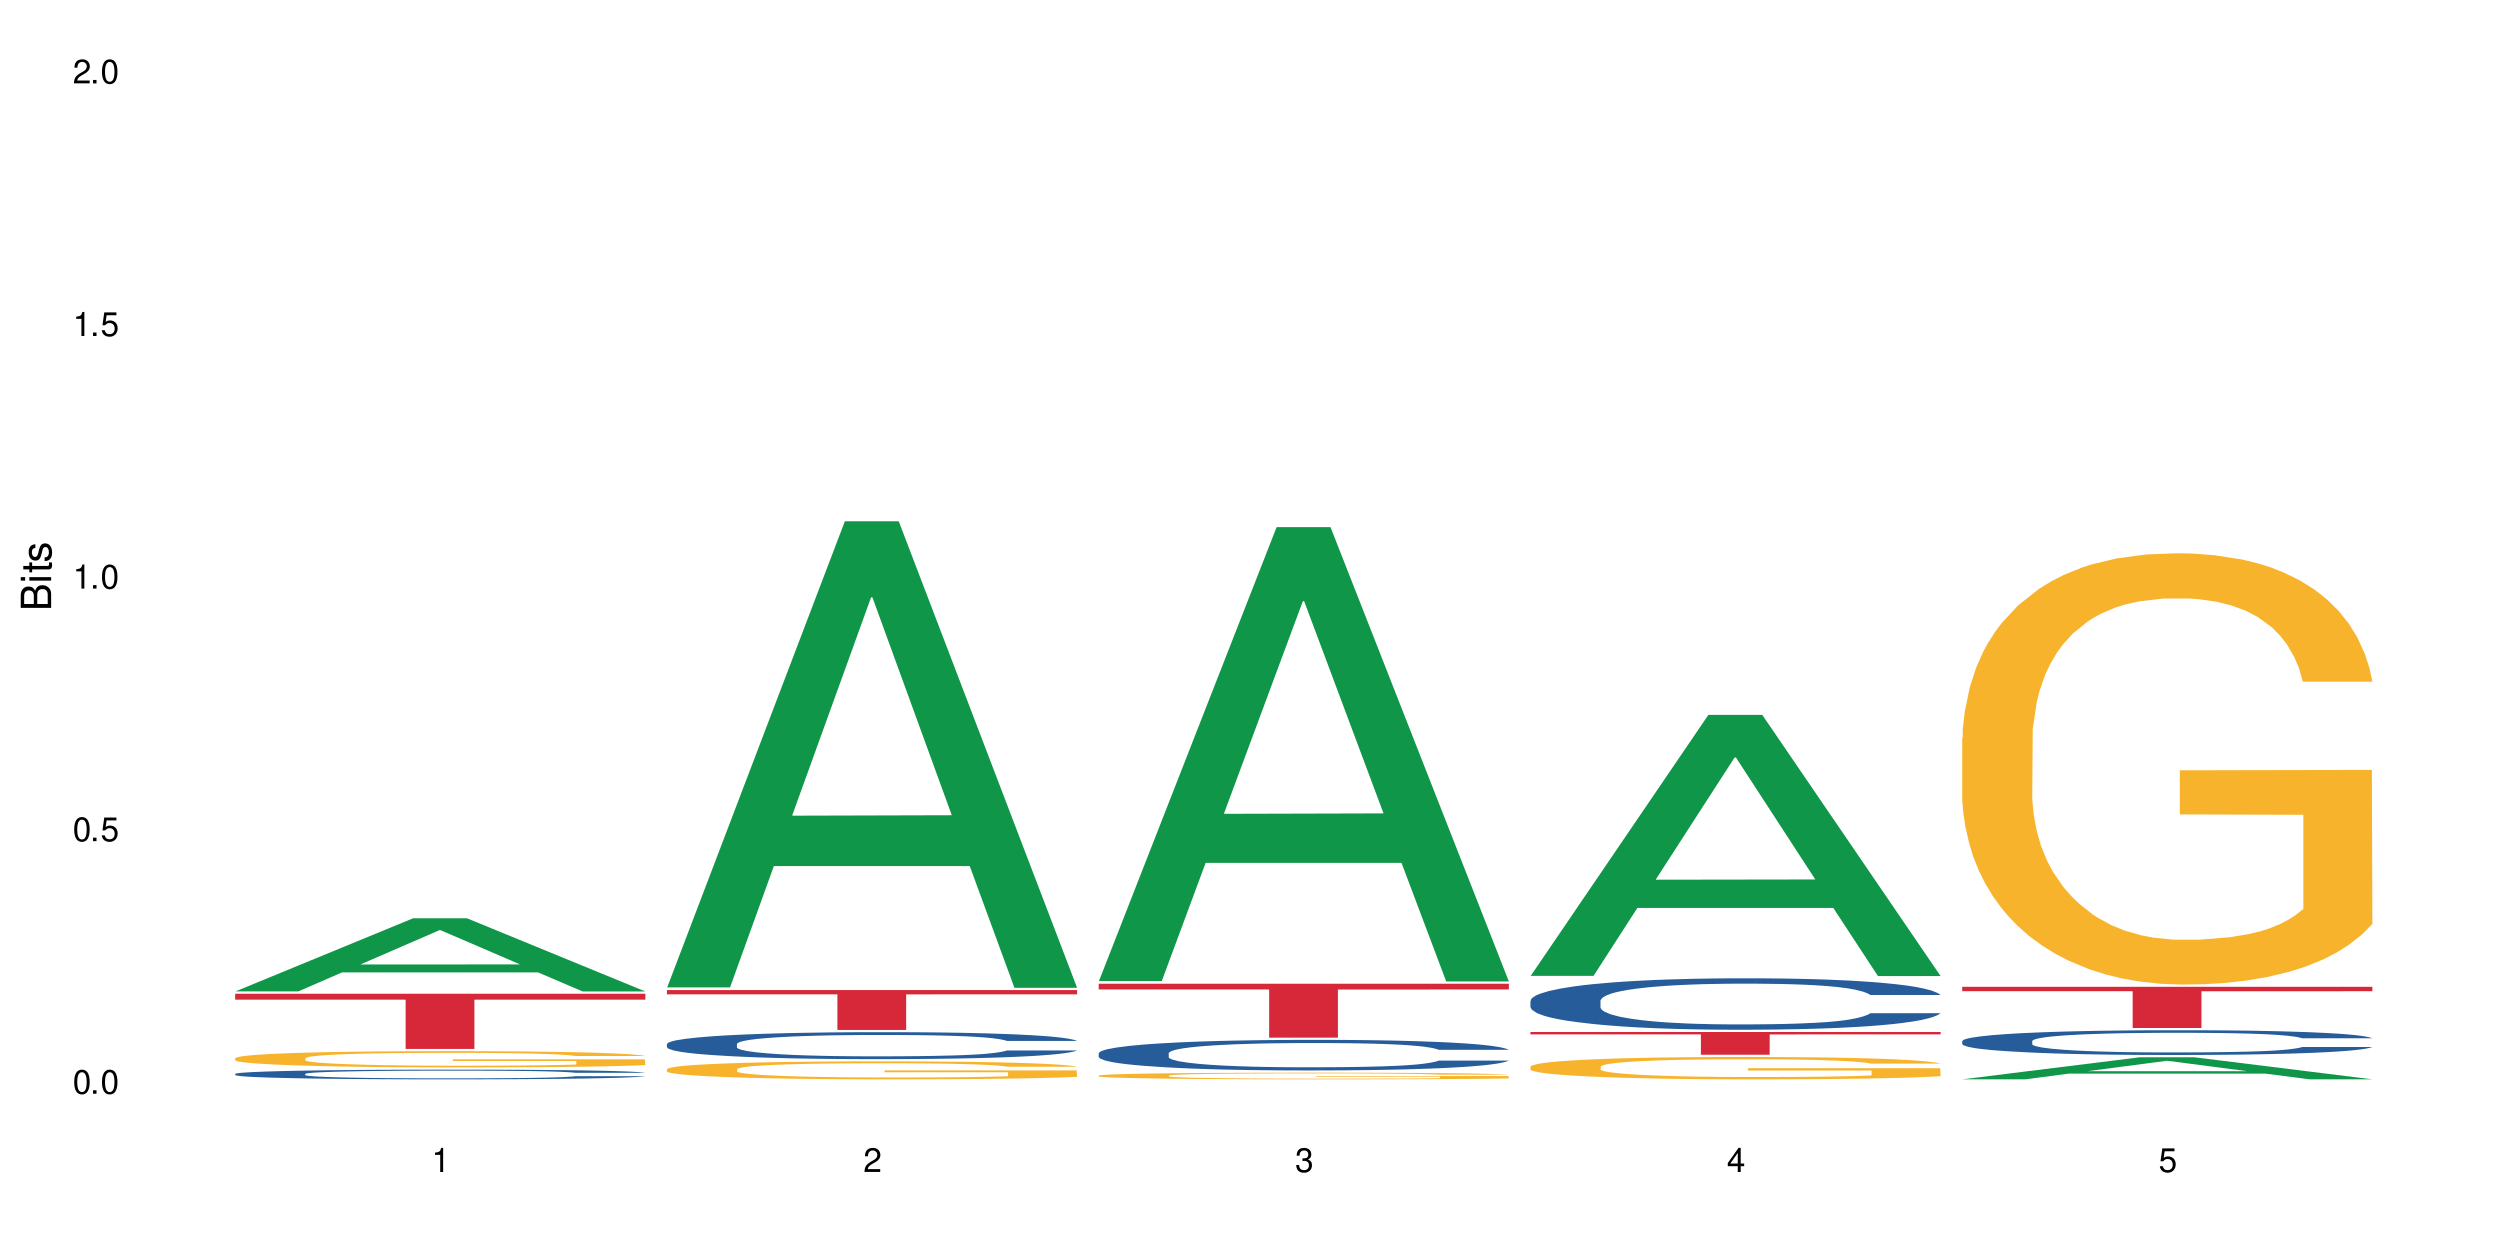 <?xml version="1.0" encoding="UTF-8"?>
<svg xmlns="http://www.w3.org/2000/svg" xmlns:xlink="http://www.w3.org/1999/xlink" width="720" height="360" viewBox="0 0 720 360">
<defs>
<g>
<g id="glyph-0-0">
</g>
<g id="glyph-0-1">
<path d="M 2.641 -6.938 C 2 -6.938 1.422 -6.656 1.078 -6.172 C 0.641 -5.562 0.406 -4.641 0.406 -3.359 C 0.406 -1.016 1.188 0.219 2.641 0.219 C 4.078 0.219 4.859 -1.016 4.859 -3.297 C 4.859 -4.641 4.656 -5.547 4.203 -6.172 C 3.844 -6.656 3.281 -6.938 2.641 -6.938 Z M 2.641 -6.188 C 3.547 -6.188 4 -5.25 4 -3.375 C 4 -1.406 3.562 -0.484 2.625 -0.484 C 1.734 -0.484 1.281 -1.438 1.281 -3.344 C 1.281 -5.25 1.734 -6.188 2.641 -6.188 Z M 2.641 -6.188 "/>
</g>
<g id="glyph-0-2">
<path d="M 1.828 -1 L 0.828 -1 L 0.828 0 L 1.828 0 Z M 1.828 -1 "/>
</g>
<g id="glyph-0-3">
<path d="M 4.562 -6.797 L 1.062 -6.797 L 0.547 -3.094 L 1.328 -3.094 C 1.719 -3.562 2.047 -3.734 2.578 -3.734 C 3.484 -3.734 4.062 -3.109 4.062 -2.094 C 4.062 -1.125 3.484 -0.531 2.578 -0.531 C 1.828 -0.531 1.375 -0.906 1.188 -1.672 L 0.328 -1.672 C 0.453 -1.109 0.547 -0.844 0.75 -0.594 C 1.125 -0.078 1.828 0.219 2.594 0.219 C 3.969 0.219 4.922 -0.781 4.922 -2.219 C 4.922 -3.562 4.031 -4.484 2.719 -4.484 C 2.25 -4.484 1.859 -4.359 1.469 -4.062 L 1.734 -5.969 L 4.562 -5.969 Z M 4.562 -6.797 "/>
</g>
<g id="glyph-0-4">
<path d="M 2.484 -4.938 L 2.484 0 L 3.328 0 L 3.328 -6.938 L 2.766 -6.938 C 2.469 -5.875 2.281 -5.734 0.984 -5.562 L 0.984 -4.938 Z M 2.484 -4.938 "/>
</g>
<g id="glyph-0-5">
<path d="M 4.859 -0.828 L 1.281 -0.828 C 1.359 -1.406 1.672 -1.781 2.5 -2.281 L 3.469 -2.828 C 4.406 -3.344 4.906 -4.062 4.906 -4.906 C 4.906 -5.484 4.672 -6.031 4.266 -6.406 C 3.859 -6.766 3.375 -6.938 2.719 -6.938 C 1.859 -6.938 1.219 -6.625 0.844 -6.031 C 0.609 -5.672 0.5 -5.234 0.484 -4.531 L 1.328 -4.531 C 1.359 -5.016 1.406 -5.281 1.531 -5.516 C 1.75 -5.938 2.188 -6.203 2.703 -6.203 C 3.469 -6.203 4.031 -5.641 4.031 -4.891 C 4.031 -4.344 3.719 -3.859 3.125 -3.516 L 2.234 -3 C 0.812 -2.172 0.406 -1.531 0.328 -0.016 L 4.859 -0.016 Z M 4.859 -0.828 "/>
</g>
<g id="glyph-0-6">
<path d="M 2.125 -3.188 L 2.578 -3.188 C 3.5 -3.188 3.984 -2.766 3.984 -1.922 C 3.984 -1.062 3.469 -0.531 2.594 -0.531 C 1.656 -0.531 1.203 -1 1.156 -2.016 L 0.312 -2.016 C 0.344 -1.453 0.438 -1.094 0.609 -0.781 C 0.953 -0.109 1.625 0.219 2.547 0.219 C 3.953 0.219 4.859 -0.625 4.859 -1.938 C 4.859 -2.828 4.516 -3.297 3.703 -3.594 C 4.344 -3.844 4.656 -4.328 4.656 -5.031 C 4.656 -6.219 3.875 -6.938 2.578 -6.938 C 1.203 -6.938 0.484 -6.172 0.453 -4.703 L 1.297 -4.703 C 1.312 -5.125 1.344 -5.359 1.453 -5.578 C 1.641 -5.969 2.062 -6.203 2.594 -6.203 C 3.344 -6.203 3.797 -5.75 3.797 -5 C 3.797 -4.516 3.609 -4.219 3.25 -4.047 C 3.016 -3.953 2.703 -3.922 2.125 -3.906 Z M 2.125 -3.188 "/>
</g>
<g id="glyph-0-7">
<path d="M 3.141 -1.672 L 3.141 0 L 3.984 0 L 3.984 -1.672 L 4.984 -1.672 L 4.984 -2.438 L 3.984 -2.438 L 3.984 -6.938 L 3.359 -6.938 L 0.266 -2.578 L 0.266 -1.672 Z M 3.141 -2.438 L 1 -2.438 L 3.141 -5.5 Z M 3.141 -2.438 "/>
</g>
<g id="glyph-1-0">
</g>
<g id="glyph-1-1">
<path d="M 0 -0.953 L 0 -4.891 C 0 -5.719 -0.234 -6.344 -0.734 -6.797 C -1.188 -7.234 -1.812 -7.469 -2.5 -7.469 C -3.547 -7.469 -4.188 -7 -4.625 -5.875 C -4.984 -6.688 -5.625 -7.094 -6.531 -7.094 C -7.172 -7.094 -7.734 -6.859 -8.141 -6.391 C -8.562 -5.922 -8.75 -5.344 -8.75 -4.5 L -8.75 -0.953 Z M -4.984 -2.062 L -7.766 -2.062 L -7.766 -4.219 C -7.766 -4.844 -7.688 -5.203 -7.453 -5.5 C -7.219 -5.812 -6.859 -5.969 -6.375 -5.969 C -5.891 -5.969 -5.531 -5.812 -5.297 -5.5 C -5.062 -5.203 -4.984 -4.844 -4.984 -4.219 Z M -0.984 -2.062 L -4 -2.062 L -4 -4.781 C -4 -5.766 -3.438 -6.359 -2.484 -6.359 C -1.547 -6.359 -0.984 -5.766 -0.984 -4.781 Z M -0.984 -2.062 "/>
</g>
<g id="glyph-1-2">
<path d="M -6.281 -1.797 L -6.281 -0.797 L 0 -0.797 L 0 -1.797 Z M -8.75 -1.797 L -8.75 -0.797 L -7.484 -0.797 L -7.484 -1.797 Z M -8.75 -1.797 "/>
</g>
<g id="glyph-1-3">
<path d="M -6.281 -3.047 L -6.281 -2.016 L -8.016 -2.016 L -8.016 -1.016 L -6.281 -1.016 L -6.281 -0.172 L -5.469 -0.172 L -5.469 -1.016 L -0.719 -1.016 C -0.078 -1.016 0.281 -1.453 0.281 -2.234 C 0.281 -2.5 0.25 -2.719 0.188 -3.047 L -0.641 -3.047 C -0.609 -2.906 -0.594 -2.766 -0.594 -2.562 C -0.594 -2.141 -0.719 -2.016 -1.156 -2.016 L -5.469 -2.016 L -5.469 -3.047 Z M -6.281 -3.047 "/>
</g>
<g id="glyph-1-4">
<path d="M -4.531 -5.25 C -5.766 -5.25 -6.469 -4.422 -6.469 -2.969 C -6.469 -1.516 -5.719 -0.562 -4.547 -0.562 C -3.562 -0.562 -3.094 -1.062 -2.734 -2.562 L -2.516 -3.484 C -2.344 -4.188 -2.094 -4.469 -1.641 -4.469 C -1.047 -4.469 -0.641 -3.875 -0.641 -3 C -0.641 -2.453 -0.797 -2 -1.062 -1.75 C -1.25 -1.594 -1.422 -1.531 -1.875 -1.469 L -1.875 -0.406 C -0.422 -0.453 0.281 -1.266 0.281 -2.922 C 0.281 -4.5 -0.5 -5.516 -1.719 -5.516 C -2.656 -5.516 -3.172 -4.984 -3.469 -3.734 L -3.703 -2.766 C -3.891 -1.953 -4.156 -1.609 -4.594 -1.609 C -5.188 -1.609 -5.547 -2.125 -5.547 -2.938 C -5.547 -3.75 -5.203 -4.172 -4.531 -4.203 Z M -4.531 -5.25 "/>
</g>
</g>
</defs>
<rect x="-72" y="-36" width="864" height="432" fill="rgb(100%, 100%, 100%)" fill-opacity="1"/>
<path fill-rule="nonzero" fill="rgb(6.275%, 58.824%, 28.235%)" fill-opacity="1" d="M 67.73 285.527 L 67.855 285.508 L 118.973 264.469 L 134.496 264.469 L 185.859 285.547 L 167.812 285.547 L 154.941 280.043 L 98.523 280.043 L 85.906 285.527 L 67.73 285.527 L 103.953 277.77 L 149.766 277.75 L 126.922 267.914 L 126.668 267.891 L 126.418 267.953 L 103.824 277.75 L 103.953 277.77 Z M 67.73 285.527 "/>
<path fill-rule="nonzero" fill="rgb(14.51%, 36.078%, 60%)" fill-opacity="1" d="M 67.73 309.273 L 67.875 309.27 L 67.875 309.207 L 68.309 309.113 L 69.316 308.988 L 70.324 308.906 L 72.918 308.754 L 76.52 308.609 L 80.266 308.496 L 83 308.43 L 85.449 308.379 L 91.07 308.285 L 94.672 308.234 L 98.559 308.191 L 103.312 308.148 L 106.77 308.121 L 114.551 308.082 L 120.312 308.062 L 124.777 308.055 L 134.43 308.055 L 140.191 308.066 L 144.371 308.078 L 148.98 308.102 L 152.871 308.121 L 159.641 308.18 L 165.691 308.25 L 168.43 308.293 L 172.75 308.371 L 176.062 308.445 L 178.367 308.512 L 180.961 308.609 L 183.266 308.723 L 184.996 308.852 L 185.859 308.965 L 165.691 308.965 L 164.684 308.859 L 163.531 308.781 L 161.371 308.676 L 159.211 308.602 L 156.184 308.527 L 153.445 308.48 L 149.699 308.434 L 146.387 308.402 L 142.93 308.379 L 139.617 308.363 L 133.277 308.348 L 125.93 308.348 L 123.195 308.352 L 117.574 308.375 L 114.551 308.391 L 110.23 308.426 L 107.203 308.461 L 103.602 308.512 L 101.152 308.555 L 98.129 308.621 L 95.965 308.68 L 93.52 308.766 L 92.078 308.828 L 90.781 308.898 L 89.629 308.984 L 88.766 309.074 L 88.188 309.168 L 87.898 309.258 L 87.898 309.656 L 88.188 309.746 L 88.906 309.855 L 90.781 310.012 L 93.52 310.145 L 96.688 310.254 L 99.711 310.328 L 101.441 310.367 L 103.746 310.406 L 107.348 310.457 L 112.535 310.508 L 115.559 310.527 L 120.168 310.551 L 124.922 310.559 L 131.262 310.559 L 136.879 310.551 L 140.625 310.535 L 144.516 310.516 L 149.844 310.473 L 153.16 310.434 L 156.039 310.383 L 158.199 310.336 L 159.641 310.293 L 161.801 310.215 L 163.531 310.129 L 164.828 310.039 L 165.691 309.953 L 185.859 309.953 L 184.996 310.055 L 183.699 310.152 L 182.402 310.227 L 180.387 310.316 L 178.082 310.395 L 174.77 310.484 L 172.031 310.543 L 168.43 310.609 L 165.117 310.656 L 161.516 310.699 L 156.184 310.75 L 152.727 310.777 L 148.98 310.801 L 144.516 310.82 L 138.898 310.84 L 132.848 310.848 L 127.227 310.852 L 121.176 310.848 L 116.711 310.836 L 110.805 310.812 L 103.457 310.766 L 98.129 310.719 L 93.949 310.668 L 90.348 310.617 L 86.316 310.551 L 81.129 310.438 L 77.961 310.352 L 75.797 310.277 L 73.348 310.18 L 71.621 310.09 L 69.605 309.945 L 68.164 309.766 L 67.73 309.625 Z M 67.73 309.273 "/>
<path fill-rule="nonzero" fill="rgb(96.863%, 70.196%, 16.863%)" fill-opacity="1" d="M 67.73 304.734 L 67.875 304.73 L 67.875 304.645 L 68.453 304.453 L 69.891 304.188 L 71.766 303.973 L 73.781 303.801 L 75.078 303.711 L 77.238 303.582 L 79.113 303.488 L 83.867 303.297 L 89.918 303.117 L 93.23 303.039 L 96.977 302.965 L 102.305 302.887 L 104.754 302.855 L 112.246 302.789 L 120.746 302.746 L 130.109 302.73 L 134.43 302.734 L 140.336 302.754 L 148.406 302.801 L 153.016 302.844 L 156.617 302.887 L 160.363 302.941 L 164.973 303.027 L 169.293 303.129 L 172.75 303.23 L 176.207 303.359 L 179.09 303.496 L 181.539 303.645 L 183.699 303.824 L 184.996 303.977 L 185.859 304.125 L 165.836 304.125 L 164.684 303.977 L 163.387 303.859 L 161.227 303.719 L 159.066 303.617 L 156.902 303.535 L 152.871 303.426 L 149.414 303.355 L 145.09 303.297 L 140.914 303.258 L 136.16 303.23 L 133.277 303.223 L 125.645 303.223 L 118.727 303.254 L 114.695 303.289 L 111.812 303.32 L 107.781 303.387 L 105.332 303.438 L 103.891 303.473 L 99.566 303.602 L 96.688 303.723 L 95.102 303.805 L 93.086 303.934 L 91.645 304.047 L 90.059 304.219 L 89.195 304.348 L 88.043 304.637 L 87.898 305.406 L 88.332 305.57 L 89.195 305.746 L 90.348 305.898 L 92.078 306.062 L 93.805 306.184 L 96.832 306.352 L 99.426 306.461 L 101.441 306.535 L 105.332 306.648 L 106.914 306.688 L 110.66 306.766 L 114.551 306.824 L 119.305 306.875 L 122.906 306.902 L 128.668 306.922 L 136.016 306.922 L 144.66 306.898 L 150.133 306.863 L 153.879 306.828 L 156.328 306.801 L 159.352 306.754 L 161.516 306.711 L 163.531 306.664 L 165.98 306.59 L 165.98 305.57 L 130.398 305.566 L 130.398 305.086 L 185.715 305.082 L 185.859 306.754 L 182.836 306.867 L 179.09 306.98 L 175.488 307.066 L 171.742 307.137 L 166.414 307.219 L 162.09 307.27 L 155.465 307.328 L 149.414 307.367 L 143.074 307.395 L 137.457 307.406 L 130.828 307.41 L 124.922 307.402 L 118.586 307.375 L 113.543 307.344 L 108.934 307.301 L 104.32 307.246 L 98.559 307.156 L 94.812 307.082 L 90.926 306.992 L 87.035 306.887 L 83.578 306.77 L 81.273 306.68 L 78.969 306.578 L 76.52 306.449 L 74.215 306.305 L 72.484 306.172 L 70.898 306.023 L 69.746 305.883 L 68.594 305.688 L 68.02 305.535 L 67.73 305.402 Z M 67.73 304.734 "/>
<path fill-rule="nonzero" fill="rgb(83.922%, 15.686%, 22.353%)" fill-opacity="1" d="M 67.73 286.191 L 185.859 286.191 L 185.859 287.895 L 136.629 287.906 L 136.629 302.086 L 116.82 302.086 L 116.82 287.922 L 116.531 287.895 L 67.73 287.895 Z M 67.73 286.191 "/>
<path fill-rule="nonzero" fill="rgb(6.275%, 58.824%, 28.235%)" fill-opacity="1" d="M 192.078 284.371 L 192.203 284.242 L 243.316 150.133 L 258.84 150.133 L 310.207 284.496 L 292.16 284.496 L 279.285 249.422 L 222.871 249.422 L 210.25 284.371 L 192.078 284.371 L 228.297 234.914 L 274.113 234.785 L 251.27 172.082 L 251.016 171.957 L 250.762 172.336 L 228.172 234.785 L 228.297 234.914 Z M 192.078 284.371 "/>
<path fill-rule="nonzero" fill="rgb(14.51%, 36.078%, 60%)" fill-opacity="1" d="M 192.078 300.645 L 192.223 300.637 L 192.223 300.469 L 192.652 300.199 L 193.664 299.859 L 194.672 299.625 L 197.266 299.203 L 200.863 298.801 L 204.609 298.488 L 207.348 298.305 L 209.797 298.16 L 215.414 297.898 L 219.016 297.766 L 222.906 297.645 L 227.66 297.523 L 231.117 297.453 L 238.898 297.34 L 244.66 297.289 L 249.125 297.27 L 258.777 297.27 L 264.539 297.297 L 268.719 297.332 L 273.328 297.387 L 277.219 297.453 L 283.988 297.609 L 290.039 297.809 L 292.777 297.922 L 297.098 298.141 L 300.41 298.352 L 302.715 298.539 L 305.309 298.801 L 307.613 299.121 L 309.344 299.48 L 310.207 299.785 L 290.039 299.785 L 289.031 299.504 L 287.879 299.281 L 285.715 298.992 L 283.555 298.785 L 280.531 298.582 L 277.793 298.445 L 274.047 298.312 L 270.734 298.227 L 267.277 298.16 L 263.965 298.121 L 257.625 298.078 L 250.277 298.078 L 247.539 298.09 L 241.922 298.148 L 238.898 298.195 L 234.574 298.297 L 231.551 298.391 L 227.949 298.531 L 225.5 298.652 L 222.473 298.836 L 220.312 299 L 217.863 299.234 L 216.422 299.41 L 215.129 299.609 L 213.977 299.844 L 213.109 300.09 L 212.535 300.355 L 212.246 300.609 L 212.246 301.711 L 212.535 301.965 L 213.254 302.262 L 215.129 302.695 L 217.863 303.07 L 221.035 303.371 L 224.059 303.582 L 225.789 303.684 L 228.094 303.797 L 231.695 303.938 L 236.879 304.078 L 239.906 304.137 L 244.516 304.191 L 249.27 304.223 L 255.609 304.223 L 261.227 304.191 L 264.973 304.156 L 268.863 304.102 L 274.191 303.98 L 277.504 303.867 L 280.387 303.73 L 282.547 303.598 L 283.988 303.484 L 286.148 303.262 L 287.879 303.023 L 289.176 302.773 L 290.039 302.531 L 310.207 302.531 L 309.344 302.816 L 308.047 303.094 L 306.75 303.297 L 304.734 303.547 L 302.426 303.766 L 299.113 304.016 L 296.379 304.18 L 292.777 304.355 L 289.461 304.492 L 285.859 304.613 L 280.531 304.754 L 277.074 304.824 L 273.328 304.887 L 268.863 304.945 L 263.242 304.996 L 257.191 305.023 L 251.574 305.031 L 245.523 305.016 L 241.059 304.988 L 235.152 304.922 L 227.805 304.797 L 222.473 304.66 L 218.297 304.527 L 214.695 304.383 L 210.66 304.191 L 205.477 303.879 L 202.305 303.641 L 200.145 303.441 L 197.695 303.164 L 195.969 302.914 L 193.949 302.52 L 192.508 302.016 L 192.078 301.625 Z M 192.078 300.645 "/>
<path fill-rule="nonzero" fill="rgb(96.863%, 70.196%, 16.863%)" fill-opacity="1" d="M 192.078 307.891 L 192.223 307.887 L 192.223 307.793 L 192.797 307.582 L 194.238 307.289 L 196.109 307.047 L 198.129 306.855 L 199.426 306.758 L 201.586 306.617 L 203.457 306.512 L 208.211 306.301 L 214.262 306.102 L 217.578 306.016 L 221.32 305.934 L 226.652 305.844 L 229.102 305.812 L 236.594 305.738 L 245.09 305.691 L 254.457 305.676 L 258.777 305.68 L 264.684 305.699 L 272.75 305.75 L 277.359 305.797 L 280.961 305.844 L 284.707 305.906 L 289.316 306 L 293.641 306.113 L 297.098 306.227 L 300.555 306.371 L 303.438 306.523 L 305.887 306.688 L 308.047 306.887 L 309.344 307.051 L 310.207 307.215 L 290.184 307.215 L 289.031 307.051 L 287.734 306.922 L 285.574 306.766 L 283.41 306.652 L 281.25 306.562 L 277.219 306.441 L 273.758 306.367 L 269.438 306.301 L 265.262 306.258 L 260.508 306.227 L 257.625 306.219 L 249.988 306.219 L 243.074 306.254 L 239.043 306.289 L 236.16 306.328 L 232.125 306.398 L 229.676 306.457 L 228.238 306.492 L 223.914 306.641 L 221.035 306.773 L 219.449 306.863 L 217.434 307.004 L 215.992 307.133 L 214.406 307.32 L 213.543 307.461 L 212.391 307.785 L 212.246 308.633 L 212.68 308.812 L 213.543 309.008 L 214.695 309.18 L 216.422 309.355 L 218.152 309.496 L 221.176 309.68 L 223.77 309.801 L 225.789 309.883 L 229.676 310.008 L 231.262 310.051 L 235.008 310.137 L 238.898 310.203 L 243.652 310.262 L 247.254 310.289 L 253.016 310.312 L 260.363 310.312 L 269.004 310.285 L 274.48 310.246 L 278.227 310.207 L 280.676 310.176 L 283.699 310.121 L 285.859 310.074 L 287.879 310.023 L 290.328 309.945 L 290.328 308.812 L 254.742 308.809 L 254.742 308.281 L 310.062 308.273 L 310.207 310.121 L 307.18 310.25 L 303.438 310.375 L 299.836 310.469 L 296.09 310.547 L 290.758 310.637 L 286.438 310.695 L 279.809 310.762 L 273.758 310.805 L 267.422 310.832 L 261.801 310.848 L 255.176 310.852 L 249.27 310.84 L 242.93 310.812 L 237.887 310.773 L 233.277 310.727 L 228.668 310.668 L 222.906 310.566 L 219.16 310.488 L 215.27 310.387 L 211.383 310.27 L 207.926 310.141 L 205.621 310.043 L 203.312 309.93 L 200.863 309.789 L 198.559 309.625 L 196.832 309.48 L 195.246 309.316 L 194.094 309.16 L 192.941 308.945 L 192.367 308.777 L 192.078 308.629 Z M 192.078 307.891 "/>
<path fill-rule="nonzero" fill="rgb(83.922%, 15.686%, 22.353%)" fill-opacity="1" d="M 192.078 285.141 L 310.207 285.141 L 310.207 286.371 L 260.973 286.379 L 260.973 296.621 L 241.168 296.621 L 241.168 286.391 L 240.879 286.371 L 192.078 286.371 Z M 192.078 285.141 "/>
<path fill-rule="nonzero" fill="rgb(6.275%, 58.824%, 28.235%)" fill-opacity="1" d="M 316.426 282.539 L 316.551 282.418 L 367.664 151.816 L 383.188 151.816 L 434.555 282.664 L 416.508 282.664 L 403.633 248.508 L 347.219 248.508 L 334.598 282.539 L 316.426 282.539 L 352.645 234.379 L 398.457 234.254 L 375.613 173.191 L 375.363 173.07 L 375.109 173.438 L 352.52 234.254 L 352.645 234.379 Z M 316.426 282.539 "/>
<path fill-rule="nonzero" fill="rgb(14.51%, 36.078%, 60%)" fill-opacity="1" d="M 316.426 303.316 L 316.566 303.309 L 316.566 303.113 L 317 302.809 L 318.008 302.422 L 319.016 302.156 L 321.609 301.68 L 325.211 301.223 L 328.957 300.867 L 331.695 300.66 L 334.145 300.5 L 339.762 300.199 L 343.363 300.047 L 347.254 299.91 L 352.008 299.773 L 355.465 299.695 L 363.242 299.566 L 369.008 299.508 L 373.473 299.484 L 383.125 299.484 L 388.887 299.516 L 393.062 299.555 L 397.676 299.621 L 401.562 299.695 L 408.336 299.871 L 414.387 300.098 L 417.121 300.223 L 421.445 300.473 L 424.758 300.715 L 427.062 300.926 L 429.656 301.223 L 431.961 301.586 L 433.688 301.996 L 434.555 302.34 L 414.387 302.34 L 413.375 302.02 L 412.223 301.77 L 410.062 301.441 L 407.902 301.207 L 404.879 300.973 L 402.141 300.82 L 398.395 300.668 L 395.082 300.57 L 391.625 300.5 L 388.309 300.449 L 381.973 300.402 L 374.625 300.402 L 371.887 300.418 L 366.27 300.48 L 363.242 300.539 L 358.922 300.652 L 355.898 300.754 L 352.297 300.918 L 349.848 301.055 L 346.82 301.262 L 344.66 301.449 L 342.211 301.715 L 340.77 301.914 L 339.473 302.141 L 338.32 302.406 L 337.457 302.688 L 336.879 302.984 L 336.594 303.273 L 336.594 304.523 L 336.879 304.812 L 337.602 305.148 L 339.473 305.641 L 342.211 306.066 L 345.379 306.406 L 348.406 306.648 L 350.133 306.758 L 352.438 306.887 L 356.039 307.051 L 361.227 307.211 L 364.254 307.273 L 368.863 307.34 L 373.617 307.371 L 379.953 307.371 L 385.574 307.34 L 389.32 307.297 L 393.207 307.234 L 398.539 307.098 L 401.852 306.969 L 404.734 306.816 L 406.895 306.664 L 408.336 306.535 L 410.496 306.285 L 412.223 306.012 L 413.52 305.73 L 414.387 305.457 L 434.555 305.457 L 433.688 305.777 L 432.391 306.09 L 431.098 306.324 L 429.078 306.605 L 426.773 306.855 L 423.461 307.137 L 420.723 307.324 L 417.121 307.523 L 413.809 307.676 L 410.207 307.812 L 404.879 307.973 L 401.418 308.055 L 397.676 308.129 L 393.207 308.191 L 387.59 308.246 L 381.539 308.281 L 375.922 308.289 L 369.871 308.273 L 365.406 308.238 L 359.5 308.168 L 352.152 308.023 L 346.82 307.871 L 342.645 307.719 L 339.043 307.555 L 335.008 307.34 L 329.82 306.984 L 326.652 306.711 L 324.492 306.484 L 322.043 306.172 L 320.312 305.891 L 318.297 305.438 L 316.855 304.867 L 316.426 304.426 Z M 316.426 303.316 "/>
<path fill-rule="nonzero" fill="rgb(96.863%, 70.196%, 16.863%)" fill-opacity="1" d="M 316.426 309.754 L 316.566 309.754 L 316.566 309.719 L 317.145 309.641 L 318.586 309.531 L 320.457 309.441 L 322.477 309.371 L 323.77 309.336 L 325.934 309.281 L 327.805 309.242 L 332.559 309.164 L 338.609 309.09 L 341.922 309.059 L 345.668 309.031 L 351 308.996 L 353.449 308.984 L 360.938 308.957 L 369.438 308.938 L 378.801 308.934 L 383.125 308.934 L 389.031 308.941 L 397.098 308.961 L 401.707 308.98 L 405.309 308.996 L 409.055 309.02 L 413.664 309.055 L 417.988 309.098 L 421.445 309.137 L 424.902 309.191 L 427.781 309.246 L 430.23 309.309 L 432.391 309.383 L 433.688 309.441 L 434.555 309.504 L 414.527 309.504 L 413.375 309.441 L 412.078 309.395 L 409.918 309.34 L 407.758 309.297 L 405.598 309.262 L 401.562 309.219 L 398.105 309.188 L 393.785 309.164 L 389.605 309.148 L 384.852 309.137 L 374.336 309.137 L 367.422 309.148 L 363.387 309.16 L 360.508 309.176 L 356.473 309.203 L 354.023 309.223 L 352.582 309.238 L 348.262 309.289 L 345.379 309.34 L 343.797 309.375 L 341.777 309.426 L 340.34 309.473 L 338.754 309.543 L 337.891 309.594 L 336.738 309.715 L 336.594 310.031 L 337.023 310.098 L 337.891 310.168 L 339.043 310.23 L 340.77 310.297 L 342.5 310.348 L 345.523 310.418 L 348.117 310.461 L 350.133 310.492 L 354.023 310.539 L 355.609 310.555 L 359.355 310.586 L 363.242 310.609 L 367.996 310.633 L 371.598 310.641 L 377.363 310.652 L 384.707 310.652 L 393.352 310.641 L 398.828 310.625 L 402.57 310.613 L 405.02 310.602 L 408.047 310.582 L 410.207 310.562 L 412.223 310.543 L 414.672 310.516 L 414.672 310.098 L 379.09 310.094 L 379.09 309.898 L 434.41 309.898 L 434.555 310.582 L 431.527 310.629 L 427.781 310.676 L 424.18 310.711 L 420.434 310.738 L 415.105 310.773 L 410.785 310.793 L 404.156 310.816 L 398.105 310.832 L 391.77 310.844 L 386.148 310.848 L 379.523 310.852 L 373.617 310.848 L 367.277 310.836 L 362.234 310.824 L 357.625 310.805 L 353.016 310.781 L 347.254 310.746 L 343.508 310.715 L 339.617 310.68 L 335.727 310.637 L 332.27 310.59 L 329.965 310.551 L 327.66 310.508 L 325.211 310.457 L 322.906 310.398 L 321.18 310.344 L 319.594 310.281 L 318.441 310.223 L 317.289 310.145 L 316.711 310.082 L 316.426 310.027 Z M 316.426 309.754 "/>
<path fill-rule="nonzero" fill="rgb(83.922%, 15.686%, 22.353%)" fill-opacity="1" d="M 316.426 283.309 L 434.555 283.309 L 434.555 284.969 L 385.32 284.984 L 385.32 298.84 L 365.512 298.84 L 365.512 285 L 365.227 284.969 L 316.426 284.969 Z M 316.426 283.309 "/>
<path fill-rule="nonzero" fill="rgb(6.275%, 58.824%, 28.235%)" fill-opacity="1" d="M 440.77 281.043 L 440.898 280.973 L 492.012 205.887 L 507.535 205.887 L 558.898 281.113 L 540.852 281.113 L 527.98 261.477 L 471.566 261.477 L 458.945 281.043 L 440.77 281.043 L 476.992 253.355 L 522.805 253.285 L 499.961 218.18 L 499.711 218.105 L 499.457 218.32 L 476.867 253.285 L 476.992 253.355 Z M 440.77 281.043 "/>
<path fill-rule="nonzero" fill="rgb(14.51%, 36.078%, 60%)" fill-opacity="1" d="M 440.77 288.203 L 440.914 288.188 L 440.914 287.863 L 441.348 287.348 L 442.355 286.699 L 443.363 286.254 L 445.957 285.453 L 449.559 284.684 L 453.305 284.09 L 456.043 283.738 L 458.488 283.465 L 464.109 282.965 L 467.711 282.707 L 471.602 282.477 L 476.355 282.246 L 479.812 282.113 L 487.59 281.895 L 493.352 281.801 L 497.82 281.762 L 507.469 281.762 L 513.234 281.816 L 517.41 281.883 L 522.02 281.992 L 525.91 282.113 L 532.68 282.41 L 538.73 282.789 L 541.469 283.004 L 545.789 283.426 L 549.105 283.832 L 551.41 284.184 L 554.004 284.684 L 556.309 285.293 L 558.035 285.984 L 558.898 286.566 L 538.73 286.566 L 537.723 286.023 L 536.57 285.605 L 534.41 285.051 L 532.25 284.656 L 529.223 284.266 L 526.488 284.008 L 522.742 283.75 L 519.426 283.586 L 515.969 283.465 L 512.656 283.383 L 506.316 283.305 L 498.973 283.305 L 496.234 283.332 L 490.617 283.438 L 487.59 283.535 L 483.27 283.723 L 480.242 283.898 L 476.641 284.168 L 474.191 284.398 L 471.168 284.75 L 469.008 285.062 L 466.559 285.508 L 465.117 285.848 L 463.82 286.227 L 462.668 286.672 L 461.805 287.148 L 461.227 287.648 L 460.938 288.133 L 460.938 290.23 L 461.227 290.719 L 461.949 291.289 L 463.82 292.113 L 466.559 292.832 L 469.727 293.398 L 472.754 293.805 L 474.48 293.992 L 476.785 294.211 L 480.387 294.48 L 485.574 294.75 L 488.598 294.859 L 493.207 294.969 L 497.961 295.023 L 504.301 295.023 L 509.918 294.969 L 513.664 294.902 L 517.555 294.793 L 522.887 294.562 L 526.199 294.348 L 529.078 294.09 L 531.242 293.832 L 532.68 293.613 L 534.844 293.195 L 536.57 292.734 L 537.867 292.262 L 538.73 291.801 L 558.898 291.801 L 558.035 292.344 L 556.738 292.871 L 555.441 293.262 L 553.426 293.738 L 551.121 294.156 L 547.809 294.629 L 545.07 294.941 L 541.469 295.281 L 538.156 295.535 L 534.555 295.766 L 529.223 296.039 L 525.766 296.172 L 522.02 296.293 L 517.555 296.402 L 511.938 296.496 L 505.887 296.551 L 500.266 296.566 L 494.219 296.539 L 489.75 296.484 L 483.844 296.363 L 476.496 296.117 L 471.168 295.863 L 466.988 295.605 L 463.387 295.332 L 459.355 294.969 L 454.168 294.371 L 451 293.914 L 448.84 293.535 L 446.391 293.008 L 444.66 292.531 L 442.645 291.773 L 441.203 290.812 L 440.77 290.07 Z M 440.77 288.203 "/>
<path fill-rule="nonzero" fill="rgb(96.863%, 70.196%, 16.863%)" fill-opacity="1" d="M 440.77 307.168 L 440.914 307.16 L 440.914 307.043 L 441.492 306.777 L 442.934 306.414 L 444.805 306.113 L 446.82 305.879 L 448.117 305.754 L 450.277 305.578 L 452.152 305.449 L 456.906 305.184 L 462.957 304.938 L 466.27 304.828 L 470.016 304.73 L 475.344 304.617 L 477.793 304.578 L 485.285 304.484 L 493.785 304.426 L 503.148 304.406 L 507.469 304.414 L 513.379 304.438 L 521.445 304.5 L 526.055 304.559 L 529.656 304.617 L 533.402 304.695 L 538.012 304.812 L 542.332 304.953 L 545.789 305.094 L 549.246 305.27 L 552.129 305.461 L 554.578 305.664 L 556.738 305.914 L 558.035 306.117 L 558.898 306.324 L 538.875 306.324 L 537.723 306.117 L 536.426 305.961 L 534.266 305.766 L 532.105 305.625 L 529.945 305.512 L 525.91 305.359 L 522.453 305.266 L 518.133 305.184 L 513.953 305.129 L 509.199 305.094 L 506.316 305.082 L 498.684 305.082 L 491.77 305.125 L 487.734 305.172 L 484.852 305.219 L 480.82 305.309 L 478.371 305.379 L 476.93 305.426 L 472.609 305.605 L 469.727 305.773 L 468.141 305.883 L 466.125 306.059 L 464.684 306.219 L 463.102 306.453 L 462.234 306.633 L 461.082 307.031 L 460.938 308.09 L 461.371 308.312 L 462.234 308.555 L 463.387 308.766 L 465.117 308.992 L 466.844 309.16 L 469.871 309.391 L 472.465 309.543 L 474.48 309.645 L 478.371 309.805 L 479.957 309.855 L 483.699 309.961 L 487.59 310.043 L 492.344 310.113 L 495.945 310.152 L 501.707 310.18 L 509.055 310.18 L 517.699 310.145 L 523.172 310.098 L 526.918 310.051 L 529.367 310.008 L 532.395 309.945 L 534.555 309.887 L 536.57 309.82 L 539.02 309.723 L 539.02 308.312 L 503.438 308.309 L 503.438 307.648 L 558.758 307.645 L 558.898 309.945 L 555.875 310.102 L 552.129 310.258 L 548.527 310.375 L 544.781 310.473 L 539.453 310.586 L 535.129 310.656 L 528.504 310.738 L 522.453 310.793 L 516.113 310.828 L 510.496 310.844 L 503.867 310.852 L 497.961 310.84 L 491.625 310.805 L 486.582 310.758 L 481.973 310.699 L 477.363 310.621 L 471.602 310.496 L 467.855 310.398 L 463.965 310.273 L 460.074 310.125 L 456.617 309.969 L 454.312 309.844 L 452.008 309.703 L 449.559 309.527 L 447.254 309.328 L 445.523 309.145 L 443.941 308.938 L 442.789 308.742 L 441.637 308.48 L 441.059 308.266 L 440.77 308.086 Z M 440.77 307.168 "/>
<path fill-rule="nonzero" fill="rgb(83.922%, 15.686%, 22.353%)" fill-opacity="1" d="M 440.77 297.211 L 558.898 297.211 L 558.898 297.91 L 509.668 297.918 L 509.668 303.762 L 489.859 303.762 L 489.859 297.926 L 489.574 297.91 L 440.77 297.91 Z M 440.77 297.211 "/>
<path fill-rule="nonzero" fill="rgb(6.275%, 58.824%, 28.235%)" fill-opacity="1" d="M 565.117 310.844 L 565.242 310.84 L 616.355 304.484 L 631.879 304.484 L 683.246 310.852 L 665.199 310.852 L 652.324 309.188 L 595.91 309.188 L 583.293 310.844 L 565.117 310.844 L 601.34 308.5 L 647.152 308.496 L 624.309 305.523 L 624.055 305.516 L 623.805 305.535 L 601.211 308.496 L 601.34 308.5 Z M 565.117 310.844 "/>
<path fill-rule="nonzero" fill="rgb(14.51%, 36.078%, 60%)" fill-opacity="1" d="M 565.117 299.809 L 565.262 299.805 L 565.262 299.648 L 565.695 299.398 L 566.703 299.086 L 567.711 298.871 L 570.305 298.488 L 573.906 298.113 L 577.652 297.828 L 580.387 297.66 L 582.836 297.527 L 588.457 297.289 L 592.055 297.164 L 595.945 297.055 L 600.699 296.941 L 604.156 296.875 L 611.938 296.773 L 617.699 296.727 L 622.164 296.707 L 631.816 296.707 L 637.578 296.734 L 641.758 296.766 L 646.367 296.816 L 650.258 296.875 L 657.027 297.02 L 663.078 297.203 L 665.816 297.309 L 670.137 297.508 L 673.449 297.703 L 675.754 297.875 L 678.348 298.113 L 680.652 298.41 L 682.383 298.742 L 683.246 299.02 L 663.078 299.02 L 662.07 298.762 L 660.918 298.559 L 658.758 298.293 L 656.594 298.102 L 653.57 297.914 L 650.832 297.789 L 647.086 297.664 L 643.773 297.586 L 640.316 297.527 L 637.004 297.488 L 630.664 297.449 L 623.316 297.449 L 620.582 297.465 L 614.961 297.516 L 611.938 297.562 L 607.613 297.652 L 604.59 297.738 L 600.988 297.867 L 598.539 297.977 L 595.516 298.148 L 593.352 298.297 L 590.902 298.512 L 589.465 298.676 L 588.168 298.859 L 587.016 299.074 L 586.148 299.301 L 585.574 299.543 L 585.285 299.777 L 585.285 300.789 L 585.574 301.023 L 586.293 301.297 L 588.168 301.691 L 590.902 302.039 L 594.074 302.312 L 597.098 302.508 L 598.828 302.598 L 601.133 302.703 L 604.734 302.832 L 609.922 302.965 L 612.945 303.016 L 617.555 303.07 L 622.309 303.094 L 628.648 303.094 L 634.266 303.07 L 638.012 303.035 L 641.902 302.984 L 647.23 302.871 L 650.547 302.77 L 653.426 302.645 L 655.586 302.52 L 657.027 302.418 L 659.188 302.215 L 660.918 301.992 L 662.215 301.766 L 663.078 301.543 L 683.246 301.543 L 682.383 301.805 L 681.086 302.059 L 679.789 302.246 L 677.773 302.477 L 675.469 302.676 L 672.152 302.906 L 669.418 303.055 L 665.816 303.219 L 662.504 303.344 L 658.902 303.453 L 653.57 303.582 L 650.113 303.648 L 646.367 303.707 L 641.902 303.758 L 636.281 303.805 L 630.234 303.832 L 624.613 303.836 L 618.562 303.824 L 614.098 303.797 L 608.191 303.738 L 600.844 303.621 L 595.516 303.5 L 591.336 303.375 L 587.734 303.246 L 583.699 303.07 L 578.516 302.781 L 575.344 302.559 L 573.184 302.379 L 570.734 302.125 L 569.008 301.895 L 566.988 301.531 L 565.551 301.066 L 565.117 300.711 Z M 565.117 299.809 "/>
<path fill-rule="nonzero" fill="rgb(96.863%, 70.196%, 16.863%)" fill-opacity="1" d="M 565.117 212.543 L 565.262 212.43 L 565.262 210.16 L 565.836 205.055 L 567.277 198.023 L 569.152 192.238 L 571.168 187.699 L 572.465 185.316 L 574.625 181.914 L 576.5 179.418 L 581.254 174.312 L 587.301 169.547 L 590.617 167.504 L 594.363 165.578 L 599.691 163.422 L 602.141 162.629 L 609.633 160.812 L 618.133 159.68 L 627.496 159.336 L 631.816 159.449 L 637.723 159.906 L 645.789 161.152 L 650.402 162.289 L 654.004 163.422 L 657.746 164.898 L 662.359 167.164 L 666.68 169.887 L 670.137 172.609 L 673.594 176.016 L 676.477 179.645 L 678.926 183.613 L 681.086 188.379 L 682.383 192.352 L 683.246 196.32 L 663.223 196.32 L 662.07 192.352 L 660.773 189.289 L 658.613 185.543 L 656.453 182.82 L 654.289 180.664 L 650.258 177.715 L 646.801 175.902 L 642.477 174.312 L 638.301 173.293 L 633.547 172.609 L 630.664 172.383 L 623.031 172.383 L 616.113 173.18 L 612.082 174.086 L 609.199 174.992 L 605.168 176.695 L 602.719 178.055 L 601.277 178.965 L 596.953 182.48 L 594.074 185.656 L 592.488 187.812 L 590.473 191.215 L 589.031 194.277 L 587.445 198.816 L 586.582 202.219 L 585.43 209.934 L 585.285 230.355 L 585.719 234.664 L 586.582 239.316 L 587.734 243.398 L 589.465 247.711 L 591.191 251 L 594.219 255.426 L 596.812 258.375 L 598.828 260.305 L 602.719 263.367 L 604.301 264.387 L 608.047 266.43 L 611.938 268.02 L 616.691 269.379 L 620.293 270.059 L 626.055 270.629 L 633.402 270.629 L 642.047 269.945 L 647.52 269.039 L 651.266 268.133 L 653.715 267.336 L 656.738 266.09 L 658.902 264.953 L 660.918 263.707 L 663.367 261.777 L 663.367 234.664 L 627.785 234.551 L 627.785 221.848 L 683.102 221.73 L 683.246 266.09 L 680.223 269.152 L 676.477 272.102 L 672.875 274.371 L 669.129 276.301 L 663.797 278.453 L 659.477 279.816 L 652.852 281.406 L 646.801 282.426 L 640.461 283.105 L 634.844 283.445 L 628.215 283.559 L 622.309 283.332 L 615.969 282.652 L 610.93 281.746 L 606.32 280.609 L 601.707 279.137 L 595.945 276.754 L 592.199 274.824 L 588.312 272.441 L 584.422 269.605 L 580.965 266.543 L 578.66 264.16 L 576.355 261.438 L 573.906 258.035 L 571.602 254.176 L 569.871 250.66 L 568.285 246.691 L 567.133 242.945 L 565.98 237.84 L 565.406 233.758 L 565.117 230.242 Z M 565.117 212.543 "/>
<path fill-rule="nonzero" fill="rgb(83.922%, 15.686%, 22.353%)" fill-opacity="1" d="M 565.117 284.207 L 683.246 284.207 L 683.246 285.473 L 634.016 285.484 L 634.016 296.062 L 614.207 296.062 L 614.207 285.496 L 613.918 285.473 L 565.117 285.473 Z M 565.117 284.207 "/>
<g fill="rgb(0%, 0%, 0%)" fill-opacity="1">
<use xlink:href="#glyph-0-1" x="20.965" y="314.993"/>
<use xlink:href="#glyph-0-2" x="25.965" y="314.993"/>
<use xlink:href="#glyph-0-1" x="28.965" y="314.993"/>
</g>
<g fill="rgb(0%, 0%, 0%)" fill-opacity="1">
<use xlink:href="#glyph-0-1" x="20.965" y="242.251"/>
<use xlink:href="#glyph-0-2" x="25.965" y="242.251"/>
<use xlink:href="#glyph-0-3" x="28.965" y="242.251"/>
</g>
<g fill="rgb(0%, 0%, 0%)" fill-opacity="1">
<use xlink:href="#glyph-0-4" x="20.965" y="169.509"/>
<use xlink:href="#glyph-0-2" x="25.965" y="169.509"/>
<use xlink:href="#glyph-0-1" x="28.965" y="169.509"/>
</g>
<g fill="rgb(0%, 0%, 0%)" fill-opacity="1">
<use xlink:href="#glyph-0-4" x="20.965" y="96.767"/>
<use xlink:href="#glyph-0-2" x="25.965" y="96.767"/>
<use xlink:href="#glyph-0-3" x="28.965" y="96.767"/>
</g>
<g fill="rgb(0%, 0%, 0%)" fill-opacity="1">
<use xlink:href="#glyph-0-5" x="20.965" y="24.024"/>
<use xlink:href="#glyph-0-2" x="25.965" y="24.024"/>
<use xlink:href="#glyph-0-1" x="28.965" y="24.024"/>
</g>
<g fill="rgb(0%, 0%, 0%)" fill-opacity="1">
<use xlink:href="#glyph-0-4" x="124.297" y="337.532"/>
</g>
<g fill="rgb(0%, 0%, 0%)" fill-opacity="1">
<use xlink:href="#glyph-0-5" x="248.641" y="337.532"/>
</g>
<g fill="rgb(0%, 0%, 0%)" fill-opacity="1">
<use xlink:href="#glyph-0-6" x="372.988" y="337.532"/>
</g>
<g fill="rgb(0%, 0%, 0%)" fill-opacity="1">
<use xlink:href="#glyph-0-7" x="497.336" y="337.532"/>
</g>
<g fill="rgb(0%, 0%, 0%)" fill-opacity="1">
<use xlink:href="#glyph-0-3" x="621.684" y="337.532"/>
</g>
<g fill="rgb(0%, 0%, 0%)" fill-opacity="1">
<use xlink:href="#glyph-1-1" x="14.725" y="176.012"/>
<use xlink:href="#glyph-1-2" x="14.725" y="168.012"/>
<use xlink:href="#glyph-1-3" x="14.725" y="165.012"/>
<use xlink:href="#glyph-1-4" x="14.725" y="162.012"/>
</g>
</svg>
